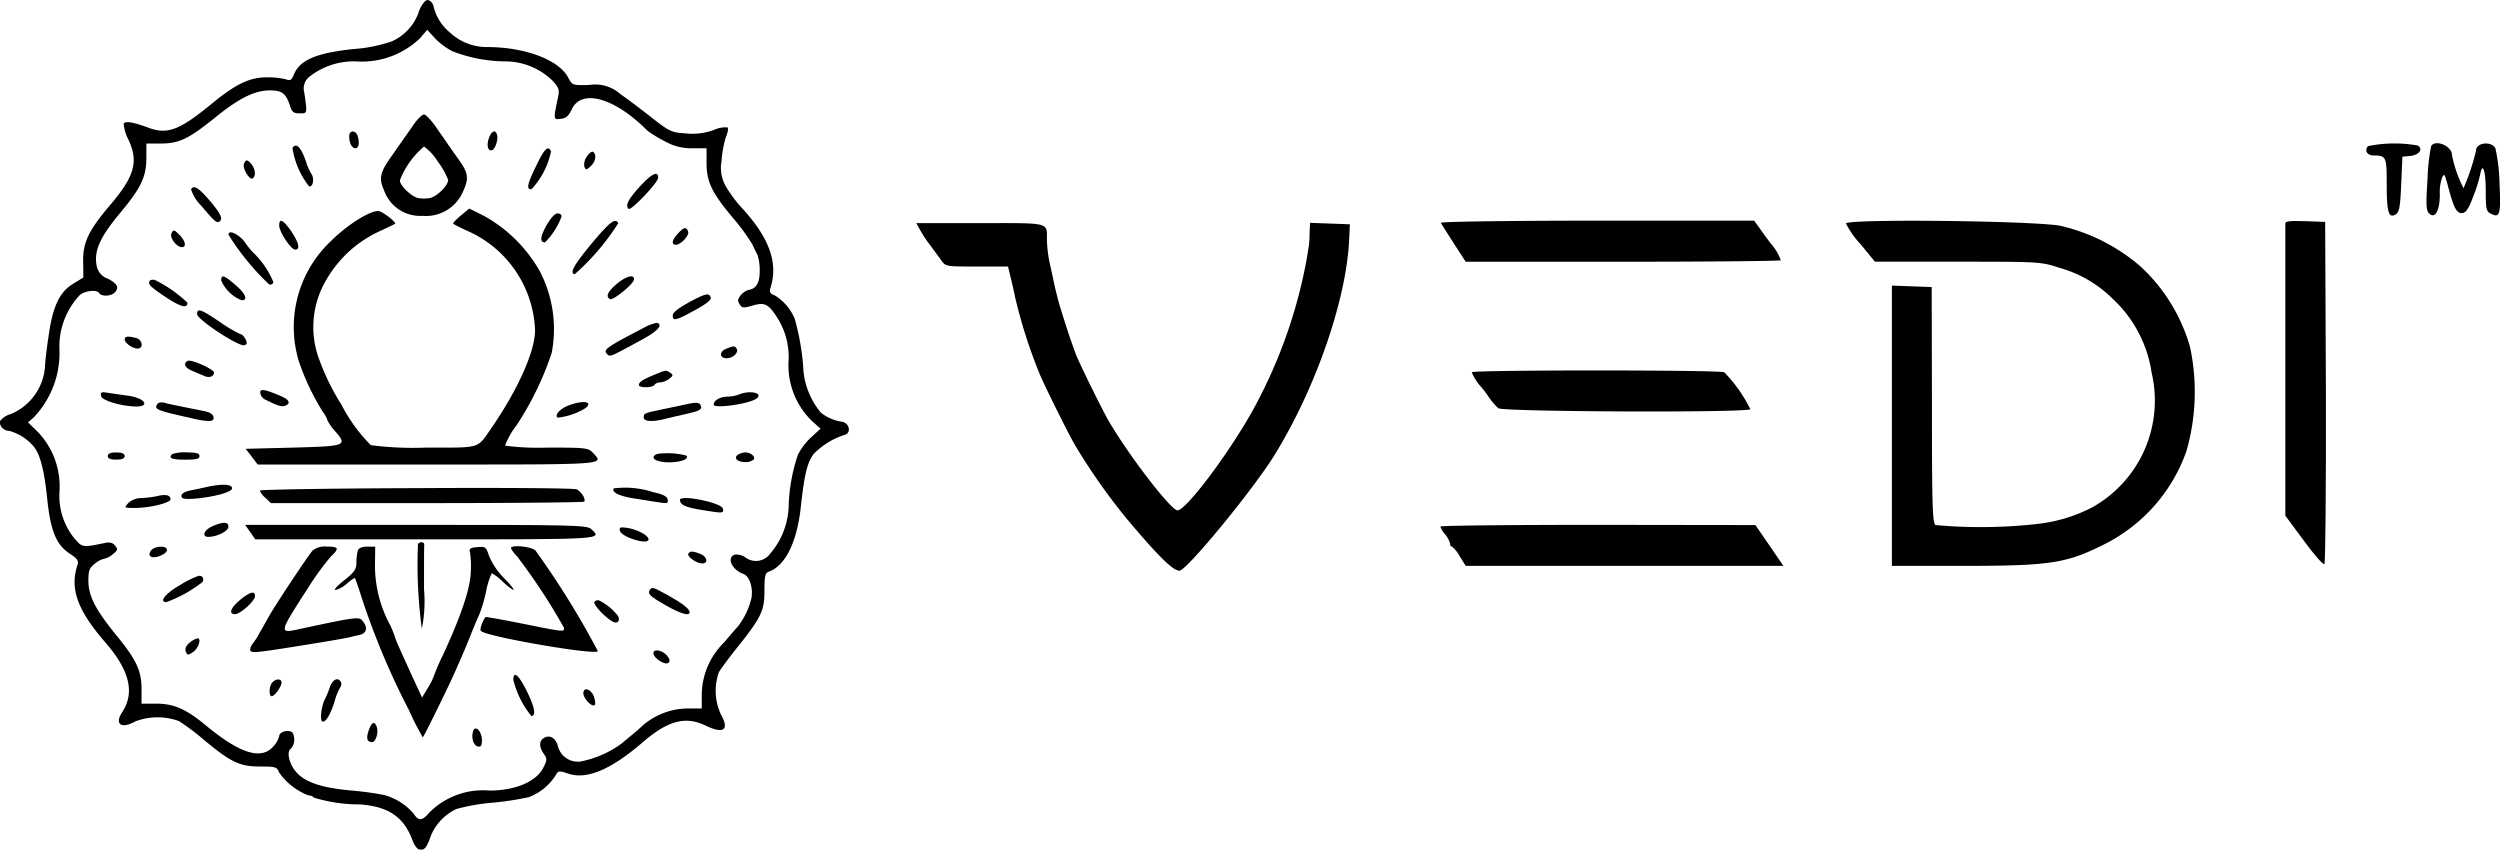 <svg id="Component_64_11" data-name="Component 64 – 11" xmlns="http://www.w3.org/2000/svg" width="172.355" height="58.569" viewBox="0 0 172.355 58.569">
  <path id="Path_4582" data-name="Path 4582" d="M347-208.78c.017.35.832.865,1.049.649.117-.117.083-.266-.133-.516C347.583-209.013,347-209.1,347-208.78Z" transform="translate(-301.955 253.818)"/>
  <path id="Path_4583" data-name="Path 4583" d="M289-198.5a6.359,6.359,0,0,0,1.248,2.5c.333-.05.216-.632-.3-1.681C289.383-198.836,289-199.169,289-198.5Z" transform="translate(-253.609 245.371)"/>
  <path id="Path_4584" data-name="Path 4584" d="M188.224-196.76c-.233.233-.266.965-.05.965.2,0,.682-.666.682-.949C188.856-197.009,188.49-197.026,188.224-196.76Z" transform="translate(-169.443 243.795)"/>
  <path id="Path_4585" data-name="Path 4585" d="M209.943-196.494a6.187,6.187,0,0,1-.333.816c-.25.466-.366,1.431-.2,1.548.216.133.583-.466.865-1.4a4.116,4.116,0,0,1,.383-.949.36.36,0,0,0,.033-.383C210.492-197.193,210.143-197.026,209.943-196.494Z" transform="translate(-187.201 243.862)"/>
  <path id="Path_4586" data-name="Path 4586" d="M318-192.6c0,.35.6.982.782.8.067-.05.033-.316-.05-.566C318.549-192.9,318-193.084,318-192.6Z" transform="translate(-277.783 240.402)"/>
  <path id="Path_4587" data-name="Path 4587" d="M228.567-178.428c-.2.566-.117.816.233.816.25,0,.466-.682.316-1.065C228.966-179.093,228.766-178.994,228.567-178.428Z" transform="translate(-203.145 228.775)"/>
  <path id="Path_4588" data-name="Path 4588" d="M272.071-176.483c-.166.433,0,1.032.316,1.082.216.05.283-.05.283-.433C272.671-176.416,272.238-176.9,272.071-176.483Z" transform="translate(-239.443 226.863)"/>
  <g id="Group_6971" data-name="Group 6971">
    <path id="Path_4526" data-name="Path 4526" d="M105.558-478.2a2.157,2.157,0,0,0-.366.732,3.478,3.478,0,0,1-1.814,1.914,10.22,10.22,0,0,1-2.663.533c-2.613.283-3.728.766-4.128,1.831-.133.316-.233.366-.533.25a5.551,5.551,0,0,0-1.282-.133c-1.182,0-2.114.433-3.745,1.764-2.28,1.881-3.112,2.2-4.427,1.714-1.015-.383-1.6-.483-1.714-.283a2.855,2.855,0,0,0,.333,1.115c.7,1.515.416,2.513-1.265,4.494-1.5,1.764-1.881,2.58-1.864,3.895l.017,1.1-.7.433c-.949.566-1.415,1.564-1.7,3.612-.133.882-.25,1.864-.25,2.164a3.856,3.856,0,0,1-2.33,3.2,1.474,1.474,0,0,0-.749.466c-.117.316.216.7.616.7a3.414,3.414,0,0,1,1.648,1.032c.466.516.766,1.648.965,3.6.233,2.264.616,3.2,1.548,3.828.533.333.632.5.549.766-.549,1.648-.017,3.129,1.914,5.359,1.681,1.931,2.047,3.462,1.165,4.81-.549.832-.067,1.182.915.632a4.315,4.315,0,0,1,3-.017,16.506,16.506,0,0,1,1.764,1.331c1.831,1.515,2.43,1.8,3.828,1.8,1.082,0,1.165.033,1.315.416a4.356,4.356,0,0,0,2.031,1.581.47.47,0,0,1,.366.15,10.811,10.811,0,0,0,3.179.466c1.964.15,3,.849,3.612,2.463.166.433.366.666.549.666.316,0,.433-.166.749-1.032a3.535,3.535,0,0,1,1.731-1.781,13.924,13.924,0,0,1,2.463-.433,20.552,20.552,0,0,0,2.53-.383,3.779,3.779,0,0,0,1.864-1.531c.166-.3.233-.3.882-.083,1.265.416,2.929-.3,5.06-2.13,1.764-1.531,2.979-1.864,4.361-1.2,1.265.616,1.681.316,1.082-.749a3.877,3.877,0,0,1-.15-2.913c.133-.233.649-.932,1.165-1.581,1.764-2.2,1.981-2.646,1.981-4.028,0-1.015.05-1.248.3-1.331,1.132-.4,1.931-2.014,2.2-4.394.25-2.313.449-3.129.9-3.728a5.208,5.208,0,0,1,2.147-1.315c.466-.15.3-.832-.216-.9a3.106,3.106,0,0,1-1.431-.616,5.277,5.277,0,0,1-1.232-3.245,16.954,16.954,0,0,0-.583-3.246,3.475,3.475,0,0,0-1.365-1.6c-.333-.117-.4-.233-.3-.533.549-1.731-.1-3.5-2.064-5.592a9.119,9.119,0,0,1-.949-1.282,2.567,2.567,0,0,1-.366-1.847,7.533,7.533,0,0,1,.3-1.664c.133-.3.183-.6.117-.666a1.888,1.888,0,0,0-.965.183,4.278,4.278,0,0,1-1.881.233c-1.015-.067-1.132-.116-2.33-1.048-.7-.549-1.681-1.3-2.214-1.664a2.59,2.59,0,0,0-2.13-.632c-1.182.033-1.182.033-1.481-.533-.666-1.215-2.979-2.08-5.609-2.08a3.7,3.7,0,0,1-2.546-1.015,3.318,3.318,0,0,1-1.1-1.731.641.641,0,0,0-.216-.4C105.858-478.452,105.741-478.435,105.558-478.2Zm1.947,3.312a10.172,10.172,0,0,0,3.678.716,4.708,4.708,0,0,1,3.2,1.265c.483.5.549.682.466,1.115-.35,1.664-.35,1.648.166,1.581.366-.033.549-.2.766-.666.682-1.431,2.963-.782,5.209,1.481a8.163,8.163,0,0,0,1.2.732,3.642,3.642,0,0,0,1.914.483h.965v1c0,1.3.35,2.047,1.8,3.778a14.14,14.14,0,0,1,1.348,1.831c.117.25.283.6.366.749a3.423,3.423,0,0,1,.15,1.115c0,.816-.233,1.215-.8,1.3a1.16,1.16,0,0,0-.7.7,1.018,1.018,0,0,0,.15.333c.133.2.266.216.816.05.849-.25,1.1-.15,1.664.7a5.04,5.04,0,0,1,.865,3.029,5.356,5.356,0,0,0,1.6,4.211l.6.533-.666.616a4.248,4.248,0,0,0-.9,1.2,12.117,12.117,0,0,0-.632,3.545,5.244,5.244,0,0,1-1.265,3.245,1.213,1.213,0,0,1-1.731.266,1.037,1.037,0,0,0-.732-.183c-.566.216-.183,1.049.616,1.332.4.15.666.915.549,1.648a5.132,5.132,0,0,1-.932,1.964c-.05.05-.483.549-.965,1.115a5.106,5.106,0,0,0-1.531,3.562v.982h-1a4.812,4.812,0,0,0-3.345,1.431c-.5.416-1.032.865-1.2,1a7.086,7.086,0,0,1-2.846,1.232,1.427,1.427,0,0,1-1.515-1.015c-.133-.583-.533-.849-.949-.632-.366.2-.383.616-.033,1.115.233.333.233.416-.017.915-.466.982-1.914,1.614-3.745,1.614a5.2,5.2,0,0,0-4.144,1.531c-.483.566-.732.582-1.065.067a4.076,4.076,0,0,0-2.08-1.3,22.062,22.062,0,0,0-2.2-.3c-2.064-.183-3.212-.566-3.828-1.282-.483-.549-.682-1.415-.35-1.614a.952.952,0,0,0,.083-1.115c-.266-.216-.9-.033-.9.266a1.625,1.625,0,0,1-.4.7c-.816.949-2.264.516-4.577-1.381-1.431-1.2-2.28-1.564-3.512-1.564h-1v-1c0-1.282-.366-2.047-1.764-3.745-1.415-1.748-1.9-2.68-1.9-3.728,0-.7.067-.882.433-1.165a1.556,1.556,0,0,1,.649-.35,1.3,1.3,0,0,0,.6-.316c.35-.266.366-.35.15-.6-.166-.2-.366-.25-.732-.166-1.548.316-1.515.316-2.114-.383a4.666,4.666,0,0,1-.982-3.129,5.426,5.426,0,0,0-1.5-4.161l-.666-.649.383-.333a6.43,6.43,0,0,0,1.781-4.743,5.178,5.178,0,0,1,1.4-3.695c.383-.316,1.182-.4,1.348-.133.15.233.8.216,1.049-.033.35-.35.216-.616-.449-.965a1.169,1.169,0,0,1-.766-.832c-.233-1.049.183-2.014,1.681-3.795,1.365-1.648,1.731-2.413,1.731-3.695v-1h1c1.248,0,1.914-.316,3.728-1.781,1.664-1.348,2.746-1.881,3.778-1.881.849,0,1.115.2,1.4,1.065.133.433.25.516.666.516.533,0,.533.05.316-1.431a1.031,1.031,0,0,1,.3-1.049,4.929,4.929,0,0,1,3.3-1.1,5.776,5.776,0,0,0,4.394-1.614l.483-.566.516.566A4.728,4.728,0,0,0,107.505-474.89Z" transform="translate(-76.358 478.403)"/>
    <path id="Path_4527" data-name="Path 4527" d="M236.36-430.2c-.3.433-.915,1.3-1.365,1.947-.9,1.248-.982,1.631-.616,2.463a2.638,2.638,0,0,0,2.663,1.781,2.772,2.772,0,0,0,2.746-1.581c.483-1.032.433-1.348-.333-2.413-.366-.5-.965-1.381-1.365-1.947-.383-.583-.816-1.049-.949-1.049S236.643-430.634,236.36-430.2Zm1.731,2.447a5.37,5.37,0,0,1,.716,1.265c0,.383-.732,1.115-1.232,1.248a2.518,2.518,0,0,1-.865,0c-.483-.133-1.232-.865-1.232-1.215a5.792,5.792,0,0,1,1.664-2.33A3.647,3.647,0,0,1,238.091-427.755Z" transform="translate(-207.91 438.889)"/>
    <path id="Path_4528" data-name="Path 4528" d="M221-423.636c0,.5.183.849.433.849s.3-.449.133-.9C221.416-424.052,221-424.019,221-423.636Z" transform="translate(-196.927 433.007)"/>
    <path id="Path_4529" data-name="Path 4529" d="M278.44-423.527c-.183.5-.083.949.216.849.233-.083.449-.782.333-1.1C278.873-424.109,278.623-424.01,278.44-423.527Z" transform="translate(-244.73 433.031)"/>
    <path id="Path_4530" data-name="Path 4530" d="M197.424-417.912a5.659,5.659,0,0,0,1.148,2.646c.283.067.383-.583.133-.9a3.793,3.793,0,0,1-.35-.815C198.023-417.962,197.673-418.311,197.424-417.912Z" transform="translate(-177.262 428.115)"/>
    <path id="Path_4531" data-name="Path 4531" d="M295.715-415.74c-.632,1.3-.7,1.631-.333,1.631a5.406,5.406,0,0,0,1.348-2.6C296.547-417.171,296.281-416.921,295.715-415.74Z" transform="translate(-258.743 427.158)"/>
    <path id="Path_4532" data-name="Path 4532" d="M318.484-415.215a.944.944,0,0,0-.166.682c.1.25.133.25.433-.017.35-.316.433-.832.166-1C318.834-415.6,318.634-415.448,318.484-415.215Z" transform="translate(-278.034 426.017)"/>
    <path id="Path_4533" data-name="Path 4533" d="M177.313-411.7c-.117.3.383,1.132.6,1,.233-.15.2-.616-.067-.965S177.429-412.033,177.313-411.7Z" transform="translate(-160.496 423.001)"/>
    <path id="Path_4534" data-name="Path 4534" d="M337.123-405.627c-.882.949-1.132,1.4-.882,1.648.166.166,2.047-1.814,2.047-2.147C338.288-406.609,337.872-406.426,337.123-405.627Z" transform="translate(-292.911 418.377)"/>
    <path id="Path_4535" data-name="Path 4535" d="M155.473-400.7a2.759,2.759,0,0,0,.7,1.132c.9,1.065,1.065,1.215,1.248,1.1.266-.166.117-.533-.632-1.415C155.989-400.816,155.673-401.016,155.473-400.7Z" transform="translate(-142.301 413.749)"/>
    <path id="Path_4536" data-name="Path 4536" d="M192.913-391.5c-.316.266-.549.516-.5.549.033.033.566.3,1.182.583a7.8,7.8,0,0,1,4.46,6.757c0,1.431-1.148,4.028-2.963,6.674-1.065,1.531-.666,1.415-4.56,1.415a22.828,22.828,0,0,1-3.795-.166,11.167,11.167,0,0,1-2.014-2.763,16.3,16.3,0,0,1-1.631-3.379,6.362,6.362,0,0,1,.583-5.276,8.168,8.168,0,0,1,3.512-3.262c.616-.283,1.165-.549,1.215-.583.117-.1-.882-.865-1.148-.882-.616-.017-2.18.982-3.262,2.064a8.136,8.136,0,0,0-2.23,8.272,16.432,16.432,0,0,0,1.664,3.512,1.862,1.862,0,0,1,.316.583,3.059,3.059,0,0,0,.5.716c.9,1.032.816,1.065-2.863,1.165l-3.279.083.416.533.416.549h11.734c12.533,0,12.15.033,11.384-.8-.333-.349-.483-.366-3.162-.366a17.645,17.645,0,0,1-2.9-.133,4.994,4.994,0,0,1,.766-1.365,21.179,21.179,0,0,0,2.447-5.026,8.63,8.63,0,0,0-.832-5.659,10,10,0,0,0-3.778-3.761c-.583-.3-1.065-.533-1.082-.533C193.5-391.983,193.229-391.767,192.913-391.5Z" transform="translate(-161.167 406.38)"/>
    <path id="Path_4537" data-name="Path 4537" d="M300.939-389.168c-.433.782-.466,1.165-.1,1.165a4.851,4.851,0,0,0,1.148-1.8c0-.1-.133-.2-.283-.2C301.522-390,301.222-389.667,300.939-389.168Z" transform="translate(-263.268 404.713)"/>
    <path id="Path_4538" data-name="Path 4538" d="M192-386.6c0,.449.816,1.664,1.1,1.664.366,0,.266-.466-.266-1.265C192.283-387,192-387.133,192-386.6Z" transform="translate(-172.753 402.146)"/>
    <path id="Path_4539" data-name="Path 4539" d="M314.834-385.319c-1.232,1.5-1.531,2.031-1.165,2.114a16.435,16.435,0,0,0,3.012-3.528C316.449-387.1,316.116-386.834,314.834-385.319Z" transform="translate(-274.051 402.113)"/>
    <path id="Path_4540" data-name="Path 4540" d="M355.389-383.55c-.416.433-.483.782-.15.782.35,0,.949-.649.849-.915C355.955-384.033,355.805-384,355.389-383.55Z" transform="translate(-308.647 399.645)"/>
    <path id="Path_4541" data-name="Path 4541" d="M147.233-382.657c-.1.3.383.915.732.915.316,0,.266-.383-.117-.8C147.433-382.973,147.366-382.99,147.233-382.657Z" transform="translate(-135.426 398.785)"/>
    <path id="Path_4542" data-name="Path 4542" d="M171-381.991a17.2,17.2,0,0,0,2.8,3.429.229.229,0,0,0,.3-.15,6.012,6.012,0,0,0-1.431-2.08,6.044,6.044,0,0,1-.566-.716C171.682-382.041,171-382.357,171-381.991Z" transform="translate(-155.248 398.169)"/>
    <path id="Path_4543" data-name="Path 4543" d="M168-363.6a2.532,2.532,0,0,0,1.415,1.365c.449,0,.266-.466-.449-1.065C168.183-363.979,168-364.029,168-363.6Z" transform="translate(-152.748 382.936)"/>
    <path id="Path_4544" data-name="Path 4544" d="M328.68-363.408c-.616.533-.749.849-.449,1.032.2.133,1.664-1.065,1.664-1.365C329.9-364.123,329.33-363.957,328.68-363.408Z" transform="translate(-286.183 382.998)"/>
    <path id="Path_4545" data-name="Path 4545" d="M138.189-362.488c-.216.233-.05.416,1.049,1.148,1.049.7,1.515.816,1.515.4a9.04,9.04,0,0,0-2.2-1.548A.449.449,0,0,0,138.189-362.488Z" transform="translate(-127.83 381.811)"/>
    <path id="Path_4546" data-name="Path 4546" d="M356.132-355.9c-.732.4-1.132.716-1.132.9,0,.416.2.383,1.5-.333.7-.366,1.148-.716,1.132-.849C357.546-356.58,357.3-356.53,356.132-355.9Z" transform="translate(-308.624 376.736)"/>
    <path id="Path_4547" data-name="Path 4547" d="M158-349.569c0,.383,2.913,2.28,3.262,2.147.2-.067.2-.166.067-.433-.1-.183-.25-.333-.35-.333a9.789,9.789,0,0,1-1.4-.832C158.25-349.919,158-350,158-349.569Z" transform="translate(-144.412 371.223)"/>
    <path id="Path_4548" data-name="Path 4548" d="M329.855-344.357c-2.6,1.348-2.813,1.515-2.53,1.8.216.216.166.233,2.28-.915,1.215-.649,1.614-1.082,1.165-1.232A2.964,2.964,0,0,0,329.855-344.357Z" transform="translate(-285.476 366.959)"/>
    <path id="Path_4549" data-name="Path 4549" d="M128-338.783c0,.266.516.633.882.649.433,0,.366-.6-.083-.732C128.233-339.016,128-338.983,128-338.783Z" transform="translate(-119.405 362.168)"/>
    <path id="Path_4550" data-name="Path 4550" d="M375.4-334.75c-.516.2-.5.666.017.666.433,0,.849-.4.682-.666C375.986-334.95,375.9-334.95,375.4-334.75Z" transform="translate(-325.316 358.784)"/>
    <path id="Path_4551" data-name="Path 4551" d="M153-328.75c0,.15.2.333.466.433.25.116.616.266.816.35.366.183.716.067.716-.216,0-.2-1.282-.8-1.7-.816A.281.281,0,0,0,153-328.75Z" transform="translate(-140.244 353.866)"/>
    <path id="Path_4552" data-name="Path 4552" d="M342.082-324.55c-.849.35-1.082.516-1.082.716s.949.2,1.082-.017a.476.476,0,0,1,.4-.166,1.337,1.337,0,0,0,.616-.25c.266-.216.283-.266.067-.416C342.847-324.882,342.881-324.882,342.082-324.55Z" transform="translate(-296.954 350.381)"/>
    <path id="Path_4553" data-name="Path 4553" d="M184.158-316.607a.6.6,0,0,0,.3.416c.882.449,1.165.533,1.4.449.433-.166.3-.433-.35-.7C184.407-316.907,184.091-316.94,184.158-316.607Z" transform="translate(-166.209 343.72)"/>
    <path id="Path_4554" data-name="Path 4554" d="M118.132-315.66c.05.316,1.381.716,2.43.732.965,0,.6-.566-.466-.732-.416-.05-1.032-.15-1.381-.2C118.149-315.959,118.083-315.926,118.132-315.66Z" transform="translate(-111.169 342.955)"/>
    <path id="Path_4555" data-name="Path 4555" d="M373.748-315.763a2.476,2.476,0,0,1-.832.15c-.5.017-.915.266-.915.549,0,.3,2.463-.05,2.946-.416C375.462-315.862,374.5-316.079,373.748-315.763Z" transform="translate(-322.795 342.959)"/>
    <path id="Path_4556" data-name="Path 4556" d="M141.122-311.613c-.233.366-.067.433,2.546,1.015,1.065.233,1.4.2,1.331-.133-.033-.183-.266-.333-.632-.4-.316-.067-1-.2-1.5-.3s-1.082-.216-1.265-.283C141.4-311.762,141.188-311.729,141.122-311.613Z" transform="translate(-130.28 339.474)"/>
    <path id="Path_4557" data-name="Path 4557" d="M307.791-311.624c-.583.216-1,.649-.782.849a4.542,4.542,0,0,0,1.914-.649C309.489-311.874,308.823-312.007,307.791-311.624Z" transform="translate(-268.572 339.569)"/>
    <path id="Path_4558" data-name="Path 4558" d="M345.913-311.454c-.366.083-1.082.233-1.581.333-1.3.266-1.331.283-1.331.566s.566.333,1.481.1c.333-.083,1.032-.25,1.564-.366.7-.15.949-.283.915-.449C346.895-311.6,346.712-311.637,345.913-311.454Z" transform="translate(-298.621 339.332)"/>
    <path id="Path_4559" data-name="Path 4559" d="M121-290.75c0,.166.183.25.583.25s.583-.083.583-.25-.183-.25-.583-.25S121-290.917,121-290.75Z" transform="translate(-113.57 322.19)"/>
    <path id="Path_4560" data-name="Path 4560" d="M147.147-290.883c-.283.283-.033.383.882.383.782,0,1-.05,1-.25,0-.183-.216-.25-.882-.25A2.572,2.572,0,0,0,147.147-290.883Z" transform="translate(-135.274 322.19)"/>
    <path id="Path_4561" data-name="Path 4561" d="M347.371-290.621c-.366.117-.383.333-.033.466.766.283,2.363.017,2-.349A5.273,5.273,0,0,0,347.371-290.621Z" transform="translate(-302.027 321.911)"/>
    <path id="Path_4562" data-name="Path 4562" d="M381.367-290.85c-.333.216-.067.516.483.516a.849.849,0,0,0,.6-.183c.117-.2-.216-.483-.6-.483A1.085,1.085,0,0,0,381.367-290.85Z" transform="translate(-330.481 322.19)"/>
    <path id="Path_4563" data-name="Path 4563" d="M153.414-277.506c-.416.1-1.015.216-1.331.283-.35.067-.583.216-.583.366,0,.2.183.233.832.2,1.331-.1,2.663-.449,2.663-.716C155-277.655,154.413-277.705,153.414-277.506Z" transform="translate(-138.994 311.043)"/>
    <path id="Path_4564" data-name="Path 4564" d="M194.785-276.264c-5.942.017-10.785.1-10.785.166a1.237,1.237,0,0,0,.383.5l.383.366H195.5c5.908,0,10.8-.05,10.852-.1.15-.15-.183-.7-.516-.849C205.687-276.264,200.71-276.3,194.785-276.264Z" transform="translate(-166.085 309.918)"/>
    <path id="Path_4565" data-name="Path 4565" d="M330.45-276.479c-.166.266.366.533,1.431.7.583.083,1.332.216,1.7.266.549.083.633.067.583-.2-.05-.216-.333-.366-.982-.5A6.223,6.223,0,0,0,330.45-276.479Z" transform="translate(-288.135 310.149)"/>
    <path id="Path_4566" data-name="Path 4566" d="M130.587-273.267a7.091,7.091,0,0,1-1.1.133,1.344,1.344,0,0,0-.9.349c-.3.333-.283.333.466.333,1.032,0,2.447-.35,2.447-.6C131.5-273.334,131.17-273.417,130.587-273.267Z" transform="translate(-119.745 307.47)"/>
    <path id="Path_4567" data-name="Path 4567" d="M358-271.97c.017.333.35.5,1.465.682,1.531.25,1.564.25,1.5-.083C360.879-271.787,358-272.37,358-271.97Z" transform="translate(-311.125 306.44)"/>
    <path id="Path_4568" data-name="Path 4568" d="M161.551-261.6c-.583.25-.749.732-.266.732.583,0,1.381-.4,1.381-.7C162.666-261.916,162.3-261.933,161.551-261.6Z" transform="translate(-146.915 297.883)"/>
    <path id="Path_4569" data-name="Path 4569" d="M178.25-260.5l.35.5h11.734c12.383,0,12.216.017,11.417-.716-.283-.266-1.365-.283-12.083-.283H177.9Z" transform="translate(-161 297.184)"/>
    <path id="Path_4570" data-name="Path 4570" d="M333.038-259.724c.1.449,1.981,1.032,1.981.6,0-.266-.749-.666-1.415-.782C333.071-259.99,332.988-259.957,333.038-259.724Z" transform="translate(-290.307 296.307)"/>
    <path id="Path_4571" data-name="Path 4571" d="M249.226-253.664a32.741,32.741,0,0,0,.266,5.825,9.5,9.5,0,0,0,.15-2.713c0-1.614,0-3,.017-3.062C249.676-253.831,249.343-253.864,249.226-253.664Z" transform="translate(-220.409 291.179)"/>
    <path id="Path_4572" data-name="Path 4572" d="M138.384-251.714c-.266.333-.083.566.383.466.483-.133.8-.383.682-.566C139.316-252.046,138.617-251.98,138.384-251.714Z" transform="translate(-127.958 289.645)"/>
    <path id="Path_4573" data-name="Path 4573" d="M184.294-251.717c-.333.383-2.53,3.695-2.963,4.46-.183.316-.483.865-.682,1.2a4.623,4.623,0,0,1-.5.782.689.689,0,0,0-.15.383c0,.183.2.2.882.117.865-.1,5.476-.849,5.942-.965.133-.033.449-.116.716-.166.5-.117.583-.5.216-.965-.233-.316-.516-.266-4.394.566-1.4.3-1.4.3.649-2.879a18.8,18.8,0,0,1,1.565-2.147c.583-.549.533-.666-.3-.666A1.328,1.328,0,0,0,184.294-251.717Z" transform="translate(-162.75 289.681)"/>
    <path id="Path_4574" data-name="Path 4574" d="M216.676-251.734a3.319,3.319,0,0,0-.1.832c0,.466-.133.666-.849,1.232-.466.366-.732.666-.6.666a1.868,1.868,0,0,0,.782-.433c.283-.25.533-.416.566-.383s.25.666.483,1.4a51.74,51.74,0,0,0,3.279,7.773,16.82,16.82,0,0,0,.915,1.8c.05,0,1.764-3.462,2.247-4.577.5-1.115.832-1.914,1.015-2.38.366-.915.533-1.3.649-1.548a10.6,10.6,0,0,0,.449-1.531,4.98,4.98,0,0,1,.4-1.282,3.541,3.541,0,0,1,.749.583c.949.865,1.015.7.1-.233a5,5,0,0,1-1.032-1.515c-.216-.649-.25-.682-.816-.632-.449.033-.583.117-.516.3a6.172,6.172,0,0,1,.067,1.331c-.017,1.165-.632,3.012-1.914,5.792a14.939,14.939,0,0,0-.649,1.5,4.126,4.126,0,0,1-.4.782l-.4.666-.5-1.082c-1.015-2.2-1.365-3.012-1.365-3.079a8.361,8.361,0,0,0-.316-.8,8.615,8.615,0,0,1-1.065-4.161l.017-1.282h-.549C216.976-252,216.743-251.9,216.676-251.734Z" transform="translate(-192.004 289.681)"/>
    <path id="Path_4575" data-name="Path 4575" d="M277.489-252a1.857,1.857,0,0,0,.4.533,41.652,41.652,0,0,1,3.262,4.96c0,.283.067.3-2.829-.283-1.4-.283-2.563-.483-2.58-.466-.2.25-.416.832-.333.949.216.383,8.072,1.731,8.072,1.4a59,59,0,0,0-4.294-6.924C278.937-252.113,277.489-252.263,277.489-252Z" transform="translate(-242.264 289.794)"/>
    <path id="Path_4576" data-name="Path 4576" d="M361.434-249.778c-.117.2.566.682.949.682.449,0,.35-.483-.133-.666C361.717-249.961,361.567-249.961,361.434-249.778Z" transform="translate(-313.976 287.942)"/>
    <path id="Path_4577" data-name="Path 4577" d="M145.1-239.272c-1.015.583-1.5,1.182-.949,1.182a9.087,9.087,0,0,0,2.48-1.381c.133-.233.017-.449-.25-.433A6.194,6.194,0,0,0,145.1-239.272Z" transform="translate(-132.675 279.6)"/>
    <path id="Path_4578" data-name="Path 4578" d="M345.242-234.706c-.166.266.033.449,1.148,1.082,1.015.566,1.6.732,1.6.449,0-.233-.5-.616-1.515-1.182C345.442-234.923,345.392-234.939,345.242-234.706Z" transform="translate(-300.447 275.384)"/>
    <path id="Path_4579" data-name="Path 4579" d="M172.715-232.409c-.666.549-.816.982-.333.982.366-.017,1.365-.915,1.365-1.248C173.747-233.058,173.4-232.975,172.715-232.409Z" transform="translate(-156.164 273.769)"/>
    <path id="Path_4580" data-name="Path 4580" d="M322.546-229.632c-.116.166.732,1.082,1.265,1.365.316.166.516-.033.366-.383a3.78,3.78,0,0,0-1.282-1.065A.29.29,0,0,0,322.546-229.632Z" transform="translate(-281.562 271.125)"/>
    <path id="Path_4581" data-name="Path 4581" d="M153.456-213.7c-.25.216-.333.416-.266.616.117.266.15.266.5.033.366-.233.6-.949.316-.949A1.513,1.513,0,0,0,153.456-213.7Z" transform="translate(-140.384 258.006)"/>
    <path id="Path_4589" data-name="Path 4589" d="M1056.661-418.8c-.283.283-.066.649.366.649.882,0,.915.083.915,1.981,0,1.931.133,2.38.616,2.08.25-.15.316-.5.383-2.08l.083-1.9.549-.05c.6-.067.9-.466.516-.716A9.1,9.1,0,0,0,1056.661-418.8Z" transform="translate(-893.397 428.871)"/>
    <path id="Path_4590" data-name="Path 4590" d="M1081.791-418.887a13.92,13.92,0,0,0-.25,2.3c-.116,1.781-.1,2.13.117,2.347.4.4.732-.2.732-1.315a2.982,2.982,0,0,1,.167-1.182c.166-.266.133-.35.5,1,.333,1.2.533,1.515.9,1.465.25-.033.45-.349.732-1.132a9.753,9.753,0,0,0,.483-1.531c.166-.9.383-.25.383,1.115,0,1.232.033,1.431.333,1.581.649.349.716.083.616-2.114a12.106,12.106,0,0,0-.283-2.38c-.266-.516-1.332-.4-1.332.15a15.321,15.321,0,0,1-.865,2.6,8.63,8.63,0,0,1-.8-2.3C1083.222-418.887,1082.09-419.37,1081.791-418.887Z" transform="translate(-914.183 428.957)"/>
    <path id="Path_4591" data-name="Path 4591" d="M673.2-386.85c.033.067.433.7.882,1.4l.832,1.282h10.868c5.958,0,10.852-.05,10.852-.1a3.379,3.379,0,0,0-.583-1.032c-.133-.15-.466-.6-.749-1l-.5-.7H683.968C678.009-387,673.166-386.933,673.2-386.85Z" transform="translate(-573.864 402.213)"/>
    <path id="Path_4592" data-name="Path 4592" d="M841-386.763a6.346,6.346,0,0,0,1,1.415l1,1.215h5.709c5.592,0,5.725,0,6.99.416a8.413,8.413,0,0,1,3.695,2.147,8.671,8.671,0,0,1,2.68,5.093,8.424,8.424,0,0,1-4.111,9.287,10.75,10.75,0,0,1-3.728,1.132,34.934,34.934,0,0,1-7.057.083c-.216-.133-.25-1.381-.25-8.288l-.017-8.122-1.365-.05-1.381-.05v19.323h4.877c6.058,0,7.173-.166,9.853-1.531a11.42,11.42,0,0,0,5.576-6.374,14.817,14.817,0,0,0,.25-7.19,12.029,12.029,0,0,0-3.445-5.576,12.85,12.85,0,0,0-5.376-2.746C854.731-386.946,841-387.113,841-386.763Z" transform="translate(-713.736 402.175)"/>
    <path id="Path_4593" data-name="Path 4593" d="M1023-386.692v20.139l1.282,1.731c.7.965,1.331,1.681,1.415,1.6.067-.067.116-5.409.1-11.867l-.05-11.717-1.365-.05C1023.333-386.891,1023-386.858,1023-386.692Z" transform="translate(-865.445 402.104)"/>
    <path id="Path_4594" data-name="Path 4594" d="M456.15-385.634a7.516,7.516,0,0,0,.716,1.082c.25.35.6.816.766,1.049.3.416.333.416,2.447.416h2.147l.15.616c.083.349.25,1.049.35,1.548a35.054,35.054,0,0,0,1.681,5.243c.216.566,1.981,4.128,2.43,4.893a42.584,42.584,0,0,0,3.562,5.076c2.214,2.63,3.2,3.595,3.645,3.595.483,0,4.96-5.442,6.491-7.872,2.863-4.594,5.01-10.752,5.209-14.929l.05-1.082-1.365-.05-1.381-.05-.033.716a7.262,7.262,0,0,1-.05.882c-.017.083-.083.533-.166,1a34.35,34.35,0,0,1-3.778,10.469c-1.714,3.029-4.544,6.757-5.11,6.757-.466-.017-3.4-3.845-4.76-6.191-.416-.732-1.681-3.279-2.13-4.294-.233-.516-.816-2.247-1.265-3.745-.083-.283-.233-.882-.333-1.331-.1-.466-.25-1.182-.35-1.614a9.431,9.431,0,0,1-.166-1.448c0-1.265.3-1.182-4.594-1.182H455.9Z" transform="translate(-392.731 401.462)"/>
    <path id="Path_4595" data-name="Path 4595" d="M686-324.825a3.483,3.483,0,0,0,.666,1.032,7.987,7.987,0,0,1,.5.666,4.393,4.393,0,0,0,.666.782c.3.25,17.226.316,17.376.067a10.012,10.012,0,0,0-1.8-2.546C703.159-324.992,686-324.992,686-324.825Z" transform="translate(-584.534 350.49)"/>
    <path id="Path_4596" data-name="Path 4596" d="M673-260.883a1.641,1.641,0,0,0,.333.549,1.612,1.612,0,0,1,.333.616c0,.117.05.216.133.216a2.187,2.187,0,0,1,.533.666l.416.666h21.9l-.965-1.415-.965-1.4L683.868-261C677.893-261,673-260.95,673-260.883Z" transform="translate(-573.698 297.184)"/>
  </g>
</svg>
